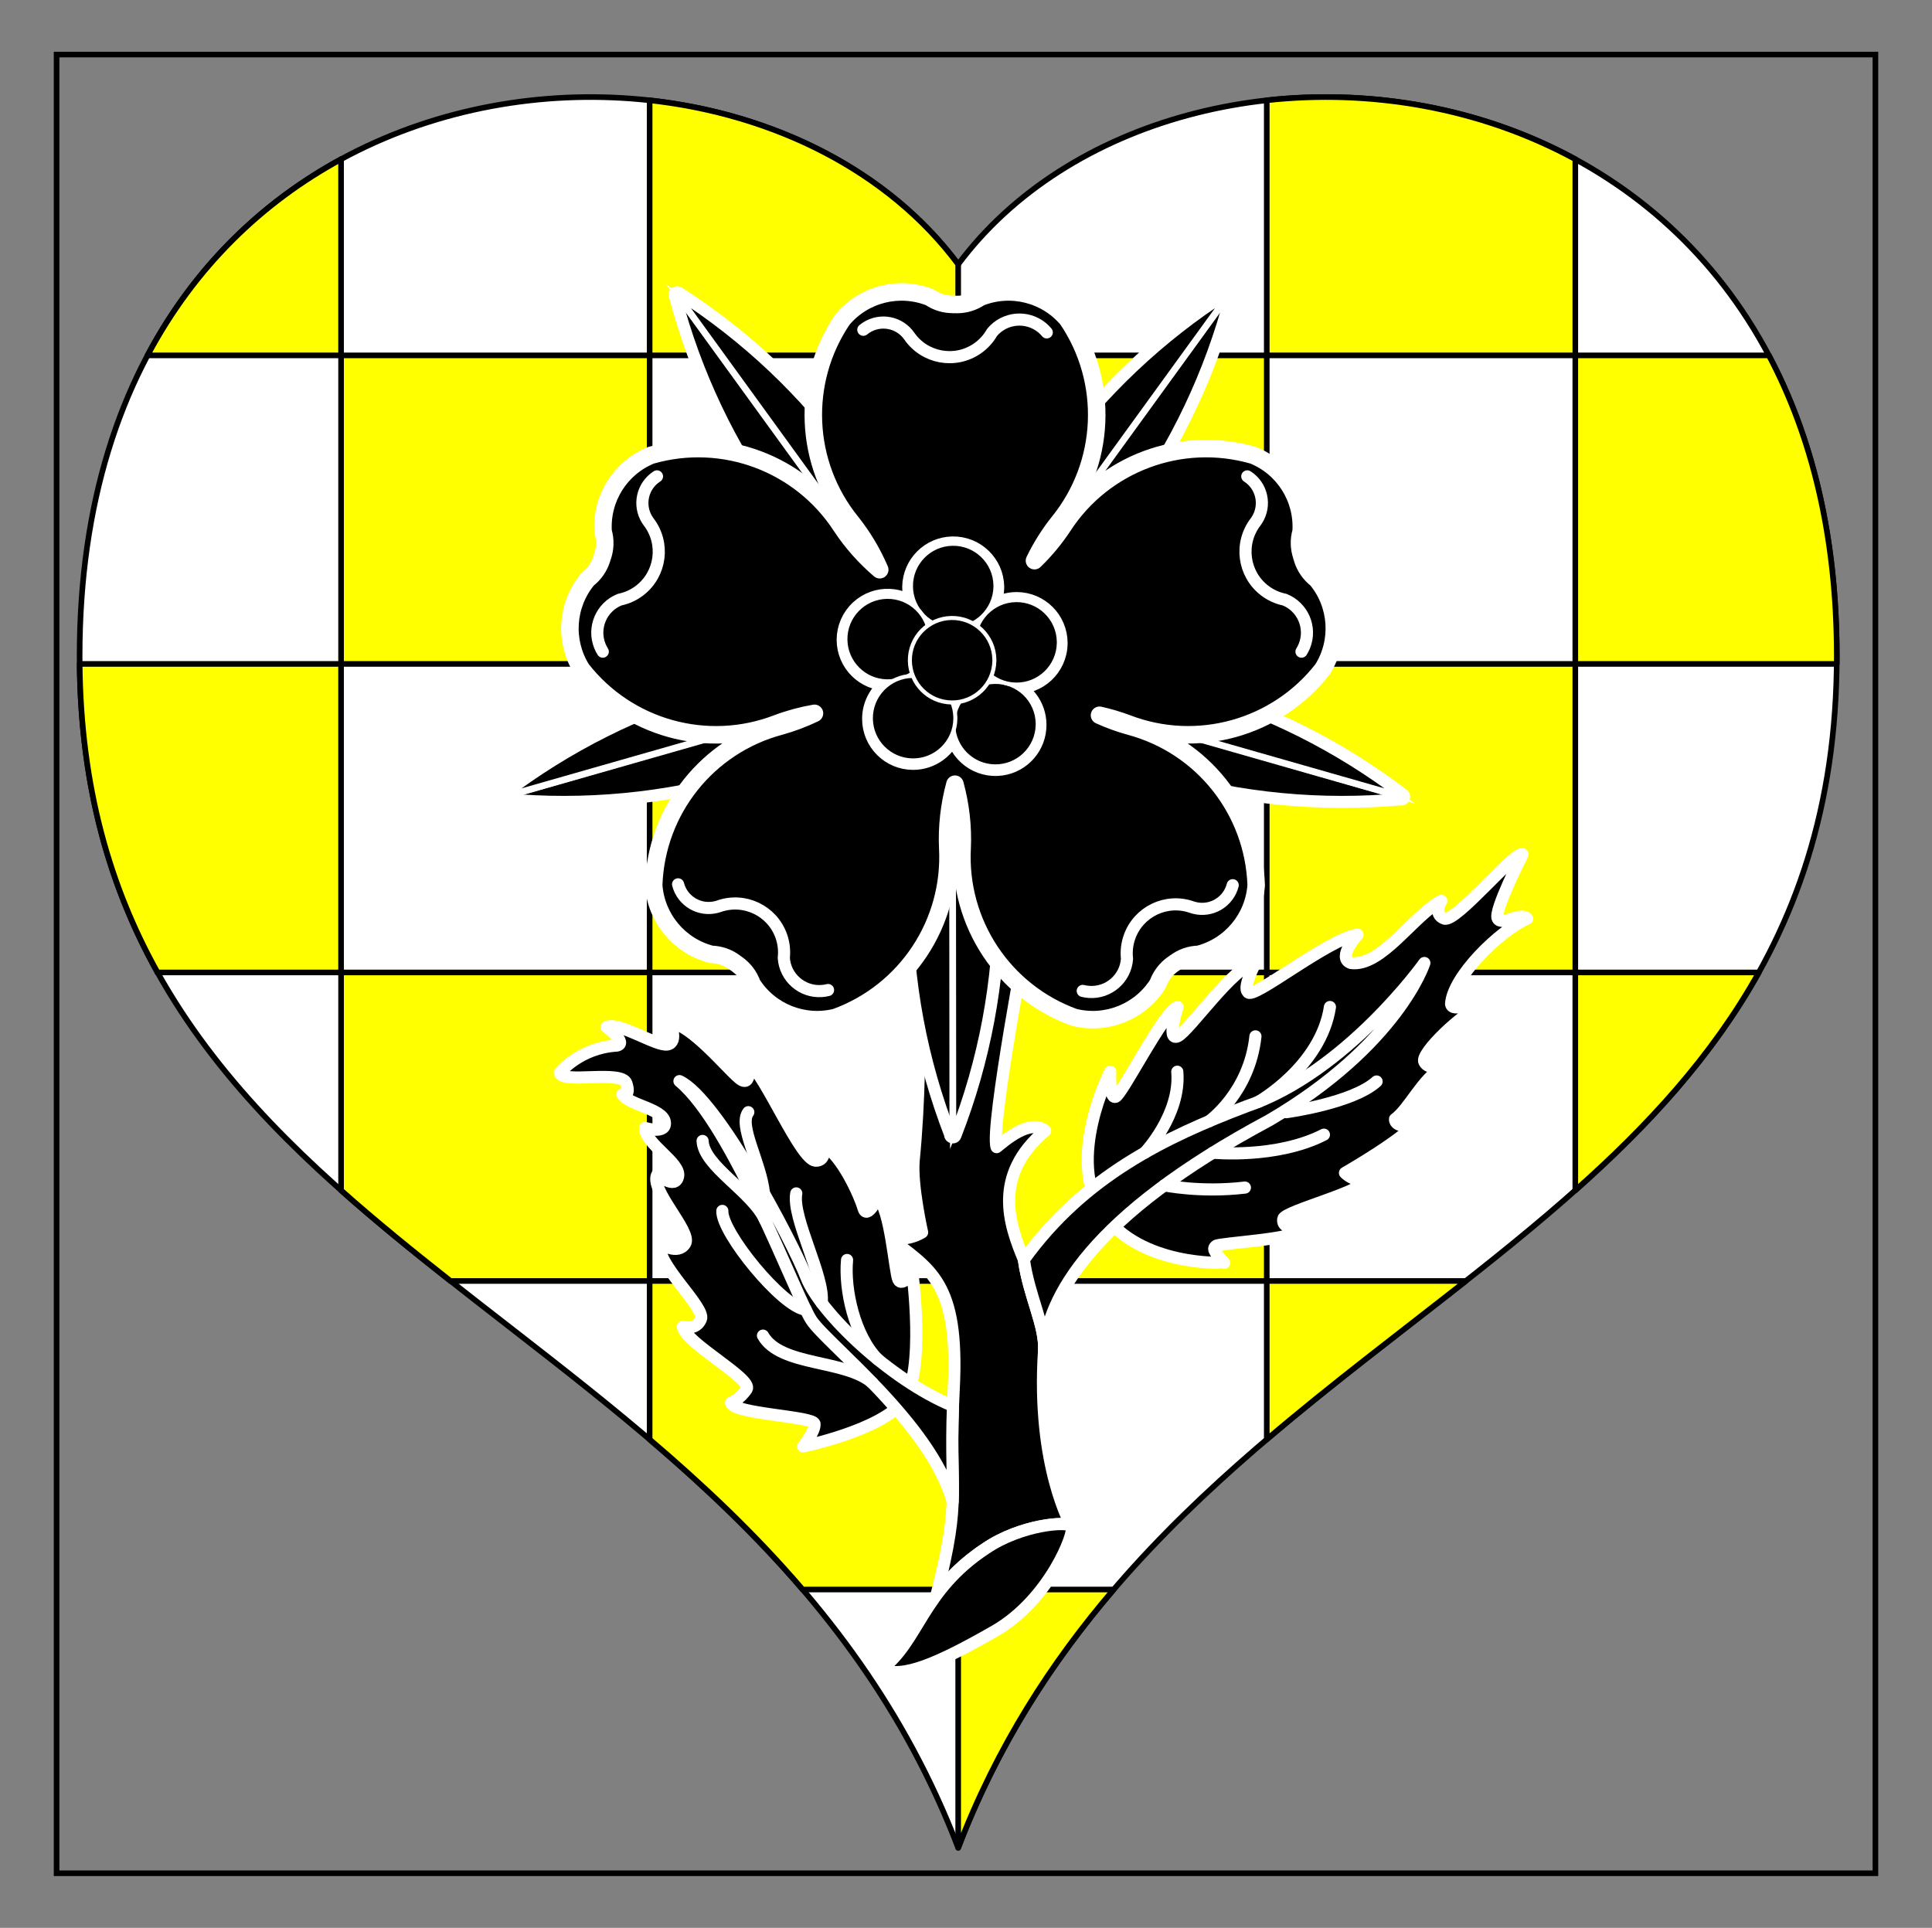 <?xml version="1.0" encoding="utf-8"?>
<!-- Generator: Adobe Illustrator 15.0.0, SVG Export Plug-In . SVG Version: 6.00 Build 0)  -->
<!DOCTYPE svg PUBLIC "-//W3C//DTD SVG 1.1//EN" "http://www.w3.org/Graphics/SVG/1.1/DTD/svg11.dtd">
<svg version="1.1" xmlns="http://www.w3.org/2000/svg" xmlns:xlink="http://www.w3.org/1999/xlink" x="0px" y="0px"
	 width="344.16px" height="343.44px" viewBox="0 0 344.16 343.44" enable-background="new 0 0 344.16 343.44" xml:space="preserve">
<rect x="0" y="0" width="344.16" height="343.44" fill="#808080" stroke="none"/>
<g id="Outline">
	<rect x="10.08" y="9.72" fill="none" stroke="#000000" stroke-miterlimit="10" width="324" height="324"/>
</g>
<g id="Layer_4">
	<g id="Field">
		<path fill="#FFFFFF" stroke="#000000" stroke-linejoin="round" stroke-miterlimit="10" d="M170.689,329.189
			c-37.596-98.286-156.506-104.27-156.506-212.326c0-109.651,117.598-122.012,156.506-69.778
			c38.909-52.234,156.507-39.874,156.507,69.778C327.196,224.919,208.287,230.903,170.689,329.189z"/>
		<g id="Layer_2">
			<g>
				<path fill="#FFFF00" stroke="#000000" stroke-linejoin="round" stroke-miterlimit="10" d="M14.226,118.274h46.532v54.966H28.026
					l0.021-0.03c-8.453-15.173-13.652-32.938-13.858-54.986L14.226,118.274z"/>
				
					<rect x="115.724" y="118.274" fill="#FFFF00" stroke="#000000" stroke-linejoin="round" stroke-miterlimit="10" width="54.965" height="54.966"/>
				
					<rect x="225.655" y="118.274" fill="#FFFF00" stroke="#000000" stroke-linejoin="round" stroke-miterlimit="10" width="54.965" height="54.966"/>
				<path fill="#FFFF00" stroke="#000000" stroke-linejoin="round" stroke-miterlimit="10" d="M60.758,212.042V173.24h54.966v54.965
					H80.226l-0.001-0.023c-6.709-5.285-13.259-10.602-19.466-16.123L60.758,212.042z"/>
				
					<rect x="170.689" y="173.24" fill="#FFFF00" stroke="#000000" stroke-linejoin="round" stroke-miterlimit="10" width="54.966" height="54.965"/>
				<path fill="#FFFF00" stroke="#000000" stroke-linejoin="round" stroke-miterlimit="10" d="M280.62,212.021V173.24h32.682
					l0.02-0.01c-8.311,14.912-19.763,27.319-32.702,38.829L280.62,212.021z"/>
				<path fill="#FFFF00" stroke="#000000" stroke-linejoin="round" stroke-miterlimit="10" d="M225.655,256.419v-28.214h35.448h0.02
					c-11.666,9.189-23.813,18.293-35.483,28.239L225.655,256.419z"/>
				<path fill="#FFFF00" stroke="#000000" stroke-linejoin="round" stroke-miterlimit="10" d="M115.724,256.41v-28.205h54.965
					v54.966h-27.704l-0.003-0.005c-8.415-9.832-17.685-18.575-27.277-26.75L115.724,256.41z"/>
				<path fill="#FFFF00" stroke="#000000" stroke-linejoin="round" stroke-miterlimit="10" d="M198.391,283.17
					c-11.149,13.029-20.798,27.967-27.702,46.019V283.17h27.675H198.391z"/>
				<path fill="#FFFF00" stroke="#000000" stroke-linejoin="round" stroke-miterlimit="10" d="M26.281,63.311
					c8.412-15.854,20.582-27.391,34.477-34.948v-0.019v34.966H26.267L26.281,63.311z"/>
				<path fill="#FFFF00" stroke="#000000" stroke-linejoin="round" stroke-miterlimit="10" d="M170.689,47.073v16.236h-54.965
					V17.854l-0.009,0.015c22.089,2.438,42.546,12.531,54.975,29.216V47.073z"/>
				<path fill="#FFFF00" stroke="#000000" stroke-linejoin="round" stroke-miterlimit="10" d="M280.62,28.343v34.966h-54.965V17.864
					l-0.026,0.008c18.416-2.04,37.97,1.244,54.952,10.467L280.62,28.343z"/>
				
					<rect x="60.758" y="63.309" fill="#FFFF00" stroke="#000000" stroke-linejoin="round" stroke-miterlimit="10" width="54.966" height="54.965"/>
				
					<rect x="170.689" y="63.309" fill="#FFFF00" stroke="#000000" stroke-linejoin="round" stroke-miterlimit="10" width="54.966" height="54.965"/>
				<path fill="#FFFF00" stroke="#000000" stroke-linejoin="round" stroke-miterlimit="10" d="M327.182,118.274H280.62V63.309
					h34.473l0.003-0.003c7.572,14.271,12.101,32.041,12.101,53.557c0,0.468-0.002,0.935-0.007,1.399L327.182,118.274z"/>
			</g>
		</g>
	</g>
	<g>
		<path stroke="#FFFFFF" stroke-width="2.16" stroke-linecap="round" stroke-linejoin="round" stroke-miterlimit="3" d="
			M166.818,284.155c4.683-18.271,2.069-17.365,3.074-36.666c1.005-19.302-4.222-21.312-11.795-27.211
			c3.283,1.175,6.166-0.736,6.166-0.736s-1.877-8.31-1.508-12.767c2.111-21.479,0.201-43.127,0.201-43.127l20.308,1.006
			c0,0-6.939,36.39-5.729,39.708c1.506-1.206,5.93-5.118,8.644-2.915c-9.45,7.942-6.4,16.722-3.786,22.954
			c0.905,6.534,3.886,11.829,3.584,16.253c-1.339,20.574,4.927,31.264,4.927,31.264c-0.705-1.005-9.048-0.301-15.279,3.921
			c-4.054,2.666-6.737,5.521-8.805,8.315L166.818,284.155z"/>
		<path stroke="#FFFFFF" stroke-width="2.16" stroke-linecap="round" stroke-linejoin="round" stroke-miterlimit="3" d="
			M190.902,271.917c0.703,1.005-3.921,13.068-13.771,18.697c-9.852,5.63-16.387,8.546-20.106,6.737
			c6.634-4.927,7.138-13.974,18.598-21.514C181.854,271.616,190.197,270.912,190.902,271.917z"/>
		<g>
			<g>
				<g>
					<g>
						<path id="path24" stroke="#FFFFFF" stroke-miterlimit="10" d="M169.779,202.026c10.314-26.508,10.341-55.915,0.079-82.441
							c-0.064-0.163-0.129-0.326-0.194-0.488c-10.266,26.694-10.241,56.252,0.071,82.929H169.779z M169.734,202.026v0.111
							l0.045-0.111H169.734z"/>
						
							<path id="path26" stroke="#FFFFFF" stroke-width="3.12" stroke-linecap="round" stroke-linejoin="round" stroke-miterlimit="3" d="
							M169.779,202.026c10.314-26.508,10.341-55.915,0.079-82.441c-0.064-0.163-0.129-0.326-0.194-0.488
							c-10.266,26.694-10.241,56.252,0.071,82.929 M169.734,202.026v0.111l0.045-0.111"/>
					</g>
					<g>
						
							<path id="path34" stroke="#FFFFFF" stroke-width="1.2" stroke-linecap="round" stroke-linejoin="round" stroke-miterlimit="3" d="
							M169.857,119.096c-10.474,26.686-10.501,56.339-0.079,83.046L169.857,119.096z"/>
						
							<path id="path39" stroke="#FFFFFF" stroke-width="1.2" stroke-linecap="round" stroke-linejoin="round" stroke-miterlimit="3" d="
							M169.66,119.096c10.472,26.686,10.5,56.339,0.079,83.046L169.66,119.096z"/>
					</g>
				</g>
				<g>
					<g>
						<path id="path50" stroke="#FFFFFF" stroke-miterlimit="10" d="M218.763,52.631c-23.926,15.382-41.232,39.155-48.52,66.649
							c-0.044,0.17-0.088,0.339-0.132,0.509c23.997-15.561,41.351-39.488,48.687-67.133L218.763,52.631z M218.798,52.657
							l0.068-0.093l-0.104,0.068L218.798,52.657z"/>
						
							<path id="path52" stroke="#FFFFFF" stroke-width="3.12" stroke-linecap="round" stroke-linejoin="round" stroke-miterlimit="3" d="
							M218.763,52.631c-23.926,15.382-41.232,39.155-48.52,66.649c-0.044,0.17-0.088,0.339-0.132,0.509
							c23.997-15.561,41.351-39.488,48.687-67.133 M218.798,52.657l0.068-0.093l-0.104,0.068"/>
					</g>
					<g>
						
							<path id="path60" stroke="#FFFFFF" stroke-width="1.2" stroke-linecap="round" stroke-linejoin="round" stroke-miterlimit="3" d="
							M169.957,119.677c24.155-15.435,41.608-39.408,48.873-67.139L169.957,119.677z"/>
						
							<path id="path65" stroke="#FFFFFF" stroke-width="1.2" stroke-linecap="round" stroke-linejoin="round" stroke-miterlimit="3" d="
							M170.114,119.792c7.214-27.745,24.621-51.752,48.75-67.23L170.114,119.792z"/>
					</g>
				</g>
				<g>
					<g>
						<path id="path73" stroke="#FFFFFF" stroke-miterlimit="10" d="M120.754,52.631c23.925,15.382,41.232,39.155,48.52,66.649
							c0.044,0.17,0.088,0.339,0.133,0.509c-23.998-15.561-41.351-39.488-48.688-67.133L120.754,52.631z M120.719,52.657
							l-0.068-0.093l0.104,0.068L120.719,52.657z"/>
						
							<path id="path75" stroke="#FFFFFF" stroke-width="3.12" stroke-linecap="round" stroke-linejoin="round" stroke-miterlimit="3" d="
							M120.754,52.631c23.925,15.382,41.232,39.155,48.52,66.649c0.044,0.17,0.088,0.339,0.133,0.509
							c-23.998-15.561-41.351-39.488-48.688-67.133 M120.719,52.657l-0.068-0.093l0.104,0.068"/>
					</g>
					<g>
						
							<path id="path83" stroke="#FFFFFF" stroke-width="1.2" stroke-linecap="round" stroke-linejoin="round" stroke-miterlimit="3" d="
							M169.56,119.677c-24.157-15.435-41.608-39.408-48.874-67.139L169.56,119.677z"/>
						
							<path id="path88" stroke="#FFFFFF" stroke-width="1.2" stroke-linecap="round" stroke-linejoin="round" stroke-miterlimit="3" d="
							M169.402,119.792c-7.212-27.745-24.621-51.752-48.75-67.23L169.402,119.792z"/>
					</g>
				</g>
				<g>
					<g>
						<path id="path99" stroke="#FFFFFF" stroke-miterlimit="10" d="M249.543,141.865c-22.638-17.223-50.896-25.354-79.226-22.797
							c-0.173,0.016-0.347,0.033-0.521,0.05c22.829,17.227,51.25,25.35,79.735,22.79L249.543,141.865z M249.531,141.908l0.11,0.032
							l-0.098-0.075L249.531,141.908z"/>
						
							<path id="path101" stroke="#FFFFFF" stroke-width="3.12" stroke-linecap="round" stroke-linejoin="round" stroke-miterlimit="3" d="
							M249.543,141.865c-22.638-17.223-50.896-25.354-79.226-22.797c-0.173,0.016-0.347,0.033-0.521,0.05
							c22.829,17.227,51.25,25.35,79.735,22.79 M249.531,141.908l0.11,0.032l-0.098-0.075"/>
					</g>
					<g>
						
							<path id="path109" stroke="#FFFFFF" stroke-width="1.2" stroke-linecap="round" stroke-linejoin="round" stroke-miterlimit="3" d="
							M169.847,118.933c22.768,17.421,51.263,25.621,79.808,22.964L169.847,118.933z"/>
						
							<path id="path114" stroke="#FFFFFF" stroke-width="1.2" stroke-linecap="round" stroke-linejoin="round" stroke-miterlimit="3" d="
							M169.795,119.12c28.539-2.71,57.05,5.437,79.848,22.818L169.795,119.12z"/>
					</g>
				</g>
				<g>
					<g>
						<path id="path122" stroke="#FFFFFF" stroke-miterlimit="10" d="M89.974,141.865c22.636-17.223,50.895-25.354,79.225-22.797
							c0.173,0.016,0.345,0.033,0.522,0.05c-22.83,17.227-51.25,25.35-79.736,22.79L89.974,141.865z M89.985,141.908l-0.111,0.032
							l0.1-0.075L89.985,141.908z"/>
						
							<path id="path124" stroke="#FFFFFF" stroke-width="3.12" stroke-linecap="round" stroke-linejoin="round" stroke-miterlimit="3" d="
							M89.974,141.865c22.636-17.223,50.895-25.354,79.225-22.797c0.173,0.016,0.345,0.033,0.522,0.05
							c-22.83,17.227-51.25,25.35-79.736,22.79 M89.985,141.908l-0.111,0.032l0.1-0.075"/>
					</g>
					<g>
						
							<path id="path132" stroke="#FFFFFF" stroke-width="1.2" stroke-linecap="round" stroke-linejoin="round" stroke-miterlimit="3" d="
							M169.669,118.933c-22.766,17.421-51.263,25.621-79.808,22.964L169.669,118.933z"/>
						
							<path id="path137" stroke="#FFFFFF" stroke-width="1.2" stroke-linecap="round" stroke-linejoin="round" stroke-miterlimit="3" d="
							M169.723,119.12c-28.54-2.71-57.051,5.437-79.85,22.818L169.723,119.12z"/>
					</g>
				</g>
			</g>
			<g>
				<path id="path142" stroke="#FFFFFF" stroke-miterlimit="10" d="M209.331,171.493l-0.012-0.015L209.331,171.493z M231.899,99.104
					l-0.021,0.005L231.899,99.104z M169.892,54.225v0.022V54.225z M145.086,127.08c-1.988,0.957-4.046,1.731-6.127,2.304
					c-12.921,3.452-22.062,14.949-22.514,28.315c0.42,5.89,4.559,10.851,10.276,12.321c1.509,0.044,2.97,0.552,4.182,1.458
					c0.054,0.058,0.117,0.104,0.186,0.142c0.059,0.058,0.125,0.103,0.198,0.138c1.236,0.871,2.173,2.104,2.681,3.527
					c3.167,4.982,9.164,7.384,14.892,5.961c12.569-4.561,20.678-16.805,19.971-30.158c-0.174-3.78,0.261-7.668,1.278-11.385
					c1.017,3.716,1.455,7.604,1.281,11.385c-0.707,13.353,7.399,25.597,19.969,30.158c5.733,1.425,11.732-0.978,14.898-5.961
					c0.509-1.423,1.443-2.655,2.676-3.527c0.074-0.035,0.142-0.08,0.198-0.138c0.067-0.042,0.132-0.086,0.198-0.127
					c1.199-0.922,2.66-1.437,4.171-1.473c5.719-1.47,9.855-6.431,10.275-12.321c-0.45-13.366-9.592-24.863-22.512-28.315
					c-1.827-0.502-3.638-1.158-5.398-1.958c1.681,0.373,3.322,0.859,4.903,1.453c12.479,4.797,26.629,0.87,34.851-9.674
					c3.123-5.01,2.689-11.455-1.073-16.006c-1.196-0.925-2.08-2.197-2.527-3.644c-0.008-0.077-0.03-0.154-0.065-0.225
					c-0.02-0.075-0.037-0.15-0.056-0.226c-0.506-1.424-0.547-2.974-0.116-4.422c0.371-5.894-3.069-11.361-8.544-13.579
					c-12.85-3.7-26.608,1.442-33.883,12.661c-1.442,2.187-3.154,4.249-5.077,6.116c1.191-2.452,2.645-4.76,4.307-6.841
					c8.424-10.388,9.063-25.063,1.572-36.143c-3.801-4.514-10.063-6.095-15.552-3.923c-1.249,0.852-2.73,1.297-4.242,1.275
					c-0.078-0.016-0.157-0.018-0.238-0.006c-0.078-0.005-0.156-0.01-0.234-0.016c-1.511,0.043-2.997-0.396-4.242-1.253
					c-5.491-2.174-11.755-0.594-15.557,3.923c-7.491,11.08-6.853,25.755,1.57,36.143c2.029,2.537,3.742,5.408,5.051,8.457
					c-2.647-2.257-4.976-4.886-6.852-7.731c-7.275-11.219-21.033-16.361-33.884-12.661c-5.471,2.218-8.912,7.686-8.544,13.579
					c0.425,1.45,0.393,2.997-0.093,4.428c-0.04,0.069-0.065,0.143-0.078,0.221c-0.035,0.071-0.058,0.147-0.067,0.225
					c-0.446,1.447-1.328,2.719-2.526,3.644c-3.763,4.551-4.193,10.996-1.072,16.006c8.222,10.546,22.375,14.473,34.855,9.674
					C140.573,128.08,142.803,127.475,145.086,127.08z M130.903,171.478l-0.011,0.015L130.903,171.478z"/>
				
					<path id="path144" stroke="#FFFFFF" stroke-width="3.12" stroke-linecap="round" stroke-linejoin="round" stroke-miterlimit="3" d="
					M209.331,171.493l-0.012-0.015 M231.899,99.104l-0.021,0.005 M169.892,54.225v0.022 M145.086,127.08
					c-1.988,0.957-4.046,1.731-6.127,2.304c-12.921,3.452-22.062,14.949-22.514,28.315c0.42,5.89,4.559,10.851,10.276,12.321
					c1.509,0.044,2.97,0.552,4.182,1.458c0.054,0.058,0.117,0.104,0.186,0.142c0.059,0.058,0.125,0.103,0.198,0.138
					c1.236,0.871,2.173,2.104,2.681,3.527c3.167,4.982,9.164,7.384,14.892,5.961c12.569-4.561,20.678-16.805,19.971-30.158
					c-0.174-3.78,0.261-7.668,1.278-11.385c1.017,3.716,1.455,7.604,1.281,11.385c-0.707,13.353,7.399,25.597,19.969,30.158
					c5.733,1.425,11.732-0.978,14.898-5.961c0.509-1.423,1.443-2.655,2.676-3.527c0.074-0.035,0.142-0.08,0.198-0.138
					c0.067-0.042,0.132-0.086,0.198-0.127c1.199-0.922,2.66-1.437,4.171-1.473c5.719-1.47,9.855-6.431,10.275-12.321
					c-0.45-13.366-9.592-24.863-22.512-28.315c-1.827-0.502-3.638-1.158-5.398-1.958c1.681,0.373,3.322,0.859,4.903,1.453
					c12.479,4.797,26.629,0.87,34.851-9.674c3.123-5.01,2.689-11.455-1.073-16.006c-1.196-0.925-2.08-2.197-2.527-3.644
					c-0.008-0.077-0.03-0.154-0.065-0.225c-0.02-0.075-0.037-0.15-0.056-0.226c-0.506-1.424-0.547-2.974-0.116-4.422
					c0.371-5.894-3.069-11.361-8.544-13.579c-12.85-3.7-26.608,1.442-33.883,12.661c-1.442,2.187-3.154,4.249-5.077,6.116
					c1.191-2.452,2.645-4.76,4.307-6.841c8.424-10.388,9.063-25.063,1.572-36.143c-3.801-4.514-10.063-6.095-15.552-3.923
					c-1.249,0.852-2.73,1.297-4.242,1.275c-0.078-0.016-0.157-0.018-0.238-0.006c-0.078-0.005-0.156-0.01-0.234-0.016
					c-1.511,0.043-2.997-0.396-4.242-1.253c-5.491-2.174-11.755-0.594-15.557,3.923c-7.491,11.08-6.853,25.755,1.57,36.143
					c2.029,2.537,3.742,5.408,5.051,8.457c-2.647-2.257-4.976-4.886-6.852-7.731c-7.275-11.219-21.033-16.361-33.884-12.661
					c-5.471,2.218-8.912,7.686-8.544,13.579c0.425,1.45,0.393,2.997-0.093,4.428c-0.04,0.069-0.065,0.143-0.078,0.221
					c-0.035,0.071-0.058,0.147-0.067,0.225c-0.446,1.447-1.328,2.719-2.526,3.644c-3.763,4.551-4.193,10.996-1.072,16.006
					c8.222,10.546,22.375,14.473,34.855,9.674C140.573,128.08,142.803,127.475,145.086,127.08 M130.903,171.478l-0.011,0.015"/>
			</g>
			<g>
				
					<path id="path152" fill="none" stroke="#FFFFFF" stroke-width="2.16" stroke-linecap="round" stroke-linejoin="round" stroke-miterlimit="3" d="
					M153.787,58.747c2.396-1.975,5.94-1.633,7.914,0.763c0.09,0.108,0.176,0.22,0.256,0.335c2.726,3.97,8.154,4.976,12.123,2.25
					c1.088-0.748,1.991-1.732,2.645-2.88c2.241-2.691,6.236-3.056,8.931-0.814c0.292,0.247,0.564,0.518,0.812,0.814"/>
				
					<path id="path157" fill="none" stroke="#FFFFFF" stroke-width="2.16" stroke-linecap="round" stroke-linejoin="round" stroke-miterlimit="3" d="
					M222.187,84.866c2.618,1.669,3.389,5.145,1.721,7.764c-0.076,0.119-0.155,0.234-0.24,0.348
					c-2.931,3.819-2.211,9.292,1.607,12.223c1.047,0.804,2.262,1.36,3.557,1.624c3.25,1.301,4.833,4.991,3.534,8.24
					c-0.144,0.358-0.319,0.701-0.523,1.026"/>
				
					<path id="path162" fill="none" stroke="#FFFFFF" stroke-width="2.16" stroke-linecap="round" stroke-linejoin="round" stroke-miterlimit="3" d="
					M117.032,84.866c-2.62,1.669-3.39,5.145-1.721,7.764c0.076,0.119,0.156,0.234,0.241,0.348c2.929,3.819,2.211,9.292-1.608,12.223
					c-1.048,0.804-2.266,1.36-3.556,1.624c-3.251,1.301-4.833,4.991-3.534,8.24c0.143,0.358,0.317,0.701,0.523,1.026"/>
				
					<path id="path167" fill="none" stroke="#FFFFFF" stroke-width="2.16" stroke-linecap="round" stroke-linejoin="round" stroke-miterlimit="3" d="
					M219.591,157.699c-0.779,3.008-3.845,4.814-6.854,4.036c-0.135-0.036-0.269-0.076-0.403-0.122
					c-4.537-1.607-9.519,0.769-11.128,5.307c-0.439,1.244-0.594,2.573-0.445,3.884c-0.232,3.494-3.252,6.139-6.744,5.906
					c-0.385-0.024-0.764-0.085-1.139-0.179"/>
				
					<path id="path172" fill="none" stroke="#FFFFFF" stroke-width="2.16" stroke-linecap="round" stroke-linejoin="round" stroke-miterlimit="3" d="
					M120.79,157.544c0.779,3.006,3.846,4.813,6.854,4.034c0.135-0.035,0.27-0.075,0.402-0.121c4.539-1.607,9.522,0.767,11.13,5.307
					c0.44,1.244,0.592,2.571,0.445,3.883c0.231,3.494,3.251,6.139,6.745,5.906c0.383-0.023,0.764-0.086,1.138-0.18"/>
			</g>
			<g>
				
					<path id="path180" stroke="#FFFFFF" stroke-width="3.12" stroke-linecap="round" stroke-linejoin="round" stroke-miterlimit="3" d="
					M161.698,120.604c0.268-0.144,0.523-0.303,0.771-0.477c0.047,0.14,0.098,0.279,0.154,0.417
					C162.314,120.545,162.004,120.565,161.698,120.604z M170.111,126.997c-0.084-0.592-0.239-1.171-0.459-1.727
					c0.431-0.001,0.861-0.04,1.285-0.114C170.579,125.729,170.304,126.349,170.111,126.997z M179.038,121.802
					c-0.997-0.231-2.031-0.258-3.039-0.076c0.226-0.364,0.421-0.747,0.583-1.144C177.317,121.137,178.15,121.551,179.038,121.802z
					 M163.673,108.895c-2.812-3.063-7.573-3.269-10.636-0.458c-1.555,1.425-2.439,3.438-2.439,5.546
					c0.004,4.157,3.375,7.525,7.53,7.523c0.319,0,0.638-0.02,0.956-0.06c-2.436,1.314-3.954,3.859-3.951,6.627
					c0.003,4.157,3.376,7.524,7.532,7.521c3.331-0.002,6.264-2.195,7.211-5.389c0.581,4.117,4.386,6.982,8.504,6.403
					c3.722-0.524,6.486-3.716,6.476-7.476c0.001-3.367-2.234-6.324-5.474-7.242c4.049,0.944,8.096-1.572,9.04-5.619
					c0.132-0.561,0.197-1.135,0.197-1.712c0-4.158-3.371-7.526-7.527-7.525c-3.06,0-5.814,1.853-6.97,4.684
					c-0.26-0.195-0.532-0.373-0.818-0.532c2.475-1.302,4.024-3.866,4.024-6.66c-0.072-4.158-3.5-7.469-7.655-7.398
					c-4.058,0.07-7.328,3.342-7.397,7.398C162.275,106.092,162.763,107.619,163.673,108.895z M164.255,109.609
					c0.535,0.584,1.161,1.082,1.851,1.471c-0.292,0.155-0.57,0.328-0.841,0.518C165.03,110.888,164.688,110.218,164.255,109.609z"/>
				
					<path id="path188" stroke="#FFFFFF" stroke-width="0.72" stroke-linecap="round" stroke-linejoin="round" stroke-miterlimit="3" d="
					M162.275,104.526c-0.071-4.156,3.24-7.583,7.396-7.654c4.156-0.07,7.583,3.241,7.657,7.397c0,0.086,0,0.171,0,0.257
					c-0.074,4.156-3.501,7.467-7.657,7.397C165.615,111.854,162.344,108.583,162.275,104.526z"/>
				
					<path id="path193" stroke="#FFFFFF" stroke-width="0.72" stroke-linecap="round" stroke-linejoin="round" stroke-miterlimit="3" d="
					M150.598,113.983c-0.069-4.157,3.241-7.583,7.398-7.654c4.157-0.072,7.583,3.24,7.654,7.397c0.002,0.086,0.002,0.171,0,0.257
					c-0.071,4.157-3.497,7.468-7.654,7.398C153.939,121.312,150.668,118.04,150.598,113.983z"/>
				
					<path id="path198" stroke="#FFFFFF" stroke-width="0.72" stroke-linecap="round" stroke-linejoin="round" stroke-miterlimit="3" d="
					M169.802,129.133c-0.071-4.156,3.24-7.583,7.396-7.653c4.156-0.072,7.583,3.24,7.656,7.397c0.001,0.083,0.001,0.17,0,0.256
					c-0.073,4.157-3.5,7.468-7.656,7.397C173.142,136.461,169.871,133.189,169.802,129.133z"/>
				
					<path id="path203" stroke="#FFFFFF" stroke-width="0.72" stroke-linecap="round" stroke-linejoin="round" stroke-miterlimit="3" d="
					M173.566,114.562c-0.072-4.156,3.241-7.583,7.397-7.654c4.156-0.071,7.583,3.241,7.653,7.397c0.002,0.085,0.002,0.171,0,0.257
					c-0.07,4.157-3.497,7.469-7.653,7.397C176.906,121.889,173.634,118.62,173.566,114.562z"/>
				
					<path id="path208" stroke="#FFFFFF" stroke-width="0.72" stroke-linecap="round" stroke-linejoin="round" stroke-miterlimit="3" d="
					M155.134,128.072c-0.071-4.156,3.241-7.584,7.397-7.654c4.156-0.072,7.583,3.241,7.653,7.397c0.005,0.085,0.005,0.17,0,0.256
					c-0.07,4.156-3.498,7.469-7.653,7.396C158.474,135.399,155.203,132.128,155.134,128.072z"/>
				
					<path id="path213" stroke="#FFFFFF" stroke-width="0.72" stroke-linecap="round" stroke-linejoin="round" stroke-miterlimit="3" d="
					M162.082,117.746c-0.07-4.156,3.24-7.583,7.397-7.653c4.157-0.072,7.583,3.24,7.654,7.397c0.001,0.085,0.001,0.171,0,0.256
					c-0.071,4.157-3.497,7.469-7.654,7.398C165.423,125.076,162.151,121.803,162.082,117.746z"/>
			</g>
		</g>
		<path stroke="#FFFFFF" stroke-width="2.16" stroke-linecap="round" stroke-linejoin="round" stroke-miterlimit="3" d="
			M196.431,216.124c-6.702-9.584,1.341-25.199,1.341-25.199s-0.202,4.797,0.938,4.476c1.139-0.32,8.709-15.401,11.054-16.003
			c0,0-2.014,6.1,0,5.228c2.013-0.872,10.057-12.666,13.876-13.068c0,0-2.345,4.356-1.34,5.161
			c0.62,1.658,14.342-9.504,19.519-10.204c0,0-3.769,4.155-1.156,5.043c5.379,0.736,11.159-8.498,16.084-11.076
			c0,0-1.538,2.414,0.537,3.167c2.078,0.754,12.533-12.114,13.94-11.46c0,0-5.177,10.104-4.425,11.46
			c0.755,1.357,4.073-1.256,5.229,0c-5.026,2.262-13.27,10.404-13.538,15.212c0.218,1.627,4.39-0.652,5.094,0.537
			c-2.866,0.988-10.655,8.277-9.852,9.785s2.932,0.586,3.149,1.072c-3.452,1.894-5.764,7.172-8.377,9.115
			c-0.101,1.524,3.386,1.534,3.955,0.372c-1.944,2.962-12.87,9.212-12.87,9.212s1.626,1.691,3.553,1.138
			c0.939,1.861-14.291,5.63-14.541,7.037c-0.251,1.408,1.206,1.509,2.545,2.078c-0.033,1.541-13.975,2.245-14.543,2.747
			c-0.569,0.503-0.484,0.854,1.458,3.017C218.061,224.97,203.132,225.706,196.431,216.124z"/>
		<g>
			<path stroke="#FFFFFF" stroke-width="2.16" stroke-linecap="round" stroke-linejoin="round" stroke-miterlimit="3" d="
				M182.391,224.4c10.689-14.845,25.165-21.815,39.641-27.31c17.827-6.032,31.7-25.534,31.7-25.534s-4.624,14.542-27.61,28.012
				c-31.969,17.09-39.61,31.835-40.146,41.084C186.277,236.229,183.296,230.934,182.391,224.4z"/>
			<path stroke="#FFFFFF" stroke-width="2.16" stroke-linecap="round" stroke-linejoin="round" stroke-miterlimit="3" d="
				M236.912,179.397c-1.61,10.587-12.726,16.888-12.726,16.888"/>
			<path stroke="#FFFFFF" stroke-width="2.16" stroke-linecap="round" stroke-linejoin="round" stroke-miterlimit="3" d="
				M223.64,184.625c-1.071,10.053-8.245,15.117-8.245,15.117"/>
			<path stroke="#FFFFFF" stroke-width="2.16" stroke-linecap="round" stroke-linejoin="round" stroke-miterlimit="3" d="
				M209.718,190.924c0.652,7.64-5.78,14.424-5.78,14.424"/>
			<path stroke="#FFFFFF" stroke-width="2.16" stroke-linecap="round" stroke-linejoin="round" stroke-miterlimit="3" d="
				M245.221,192.667c-4.289,3.887-16.085,5.469-16.085,5.469"/>
			<path stroke="#FFFFFF" stroke-width="2.16" stroke-linecap="round" stroke-linejoin="round" stroke-miterlimit="3" d="
				M235.838,202.142c-8.445,4.331-19.771,3.206-19.771,3.206"/>
			<path stroke="#FFFFFF" stroke-width="2.16" stroke-linecap="round" stroke-linejoin="round" stroke-miterlimit="3" d="
				M221.764,211.566c-7.907,0.939-14.341-0.402-14.341-0.402"/>
		</g>
		<path stroke="#FFFFFF" stroke-width="2.16" stroke-linecap="round" stroke-linejoin="round" stroke-miterlimit="3" d="
			M162.52,226.71c0,0,2.379,17.727-1.607,22.922c-3.988,5.193-17.827,8.042-17.827,8.042s2.145-2.681,2.01-4.021
			c-0.133-1.341-14.442-1.743-14.877-3.753c0,0,1.575-0.603,2.78-2.412c1.207-1.811-10.958-8.243-11.359-11.159
			c0,0,2.313,0.805,3.218-1.309c0.904-2.109-8.345-10.152-7.239-13.469c0,0,3.117,2.11,4.423,0c1.308-2.11-6.51-9.699-4.926-12.364
			c0,0,3.128,2.813,3.675,0.401c0.547-2.412-5.897-5.831-5.887-8.646c0,0,3.92,1.207,3.519-1.105
			c-0.402-2.312-6.485-3.015-7.54-4.875c0,0,1.508,0.503,0.704-1.961c-0.804-2.462-11.51,0.152-11.862-1.909
			c0,0,3.519-4.424,10.153-4.826c2.011-0.402-1.809-3.318-1.809-3.318c2.312-0.953,8.896,3.521,10.857,3.119
			c1.96-0.403,0.402-3.922,0.402-3.922c3.871,0.401,10.002,7.992,12.365,9.952c2.363,1.961,1.609-2.915,1.609-2.915
			c3.116,2.464,9.299,17.392,11.962,17.593c1.96,0.101,1.508-2.614,1.508-2.614c3.167,1.609,6.434,8.896,7.038,11.059
			c0.603,2.161,2.513-1.811,2.513-1.811c2.313,1.661,3.066,13.271,3.719,14.576C160.693,229.292,162.52,226.71,162.52,226.71z"/>
		<g>
			<path stroke="#FFFFFF" stroke-width="2.16" stroke-linecap="round" stroke-linejoin="round" stroke-miterlimit="3" d="
				M169.704,267.494c0.157-4.444-0.265-8.552,0.057-17.09l-0.003,0.056c-11.259-4.624-23.691-16.644-26.104-22.876
				s-15.884-31.866-22.618-34.984c9.65,8.043,20.708,38.402,23.523,42.625c2.814,4.222,21.323,18.495,25.142,32.27H169.704z"/>
			
				<path fill="none" stroke="#FFFFFF" stroke-width="2.16" stroke-linecap="round" stroke-linejoin="round" stroke-miterlimit="3" d="
				M150.892,224.466c-0.502,5.33,1.357,13.572,5.454,17.694"/>
			
				<path fill="none" stroke="#FFFFFF" stroke-width="2.16" stroke-linecap="round" stroke-linejoin="round" stroke-miterlimit="3" d="
				M141.844,212.603c-0.804,4.421,5.127,14.881,4.521,19.506"/>
			
				<path fill="none" stroke="#FFFFFF" stroke-width="2.16" stroke-linecap="round" stroke-linejoin="round" stroke-miterlimit="3" d="
				M133.3,198.135c-1.811,2.406,2.186,8.831,2.799,14.468"/>
			
				<path fill="none" stroke="#FFFFFF" stroke-width="2.16" stroke-linecap="round" stroke-linejoin="round" stroke-miterlimit="3" d="
				M125.157,203.258c0.201,4.521,8.834,9.019,11.154,14.112"/>
			
				<path fill="none" stroke="#FFFFFF" stroke-width="2.16" stroke-linecap="round" stroke-linejoin="round" stroke-miterlimit="3" d="
				M128.676,215.721c-0.201,3.82,10.711,17.175,14.846,17.592"/>
			
				<path fill="none" stroke="#FFFFFF" stroke-width="2.16" stroke-linecap="round" stroke-linejoin="round" stroke-miterlimit="3" d="
				M135.914,237.939c3.116,5.527,14.8,4.222,19.513,8.443"/>
		</g>
	</g>
</g>
</svg>
